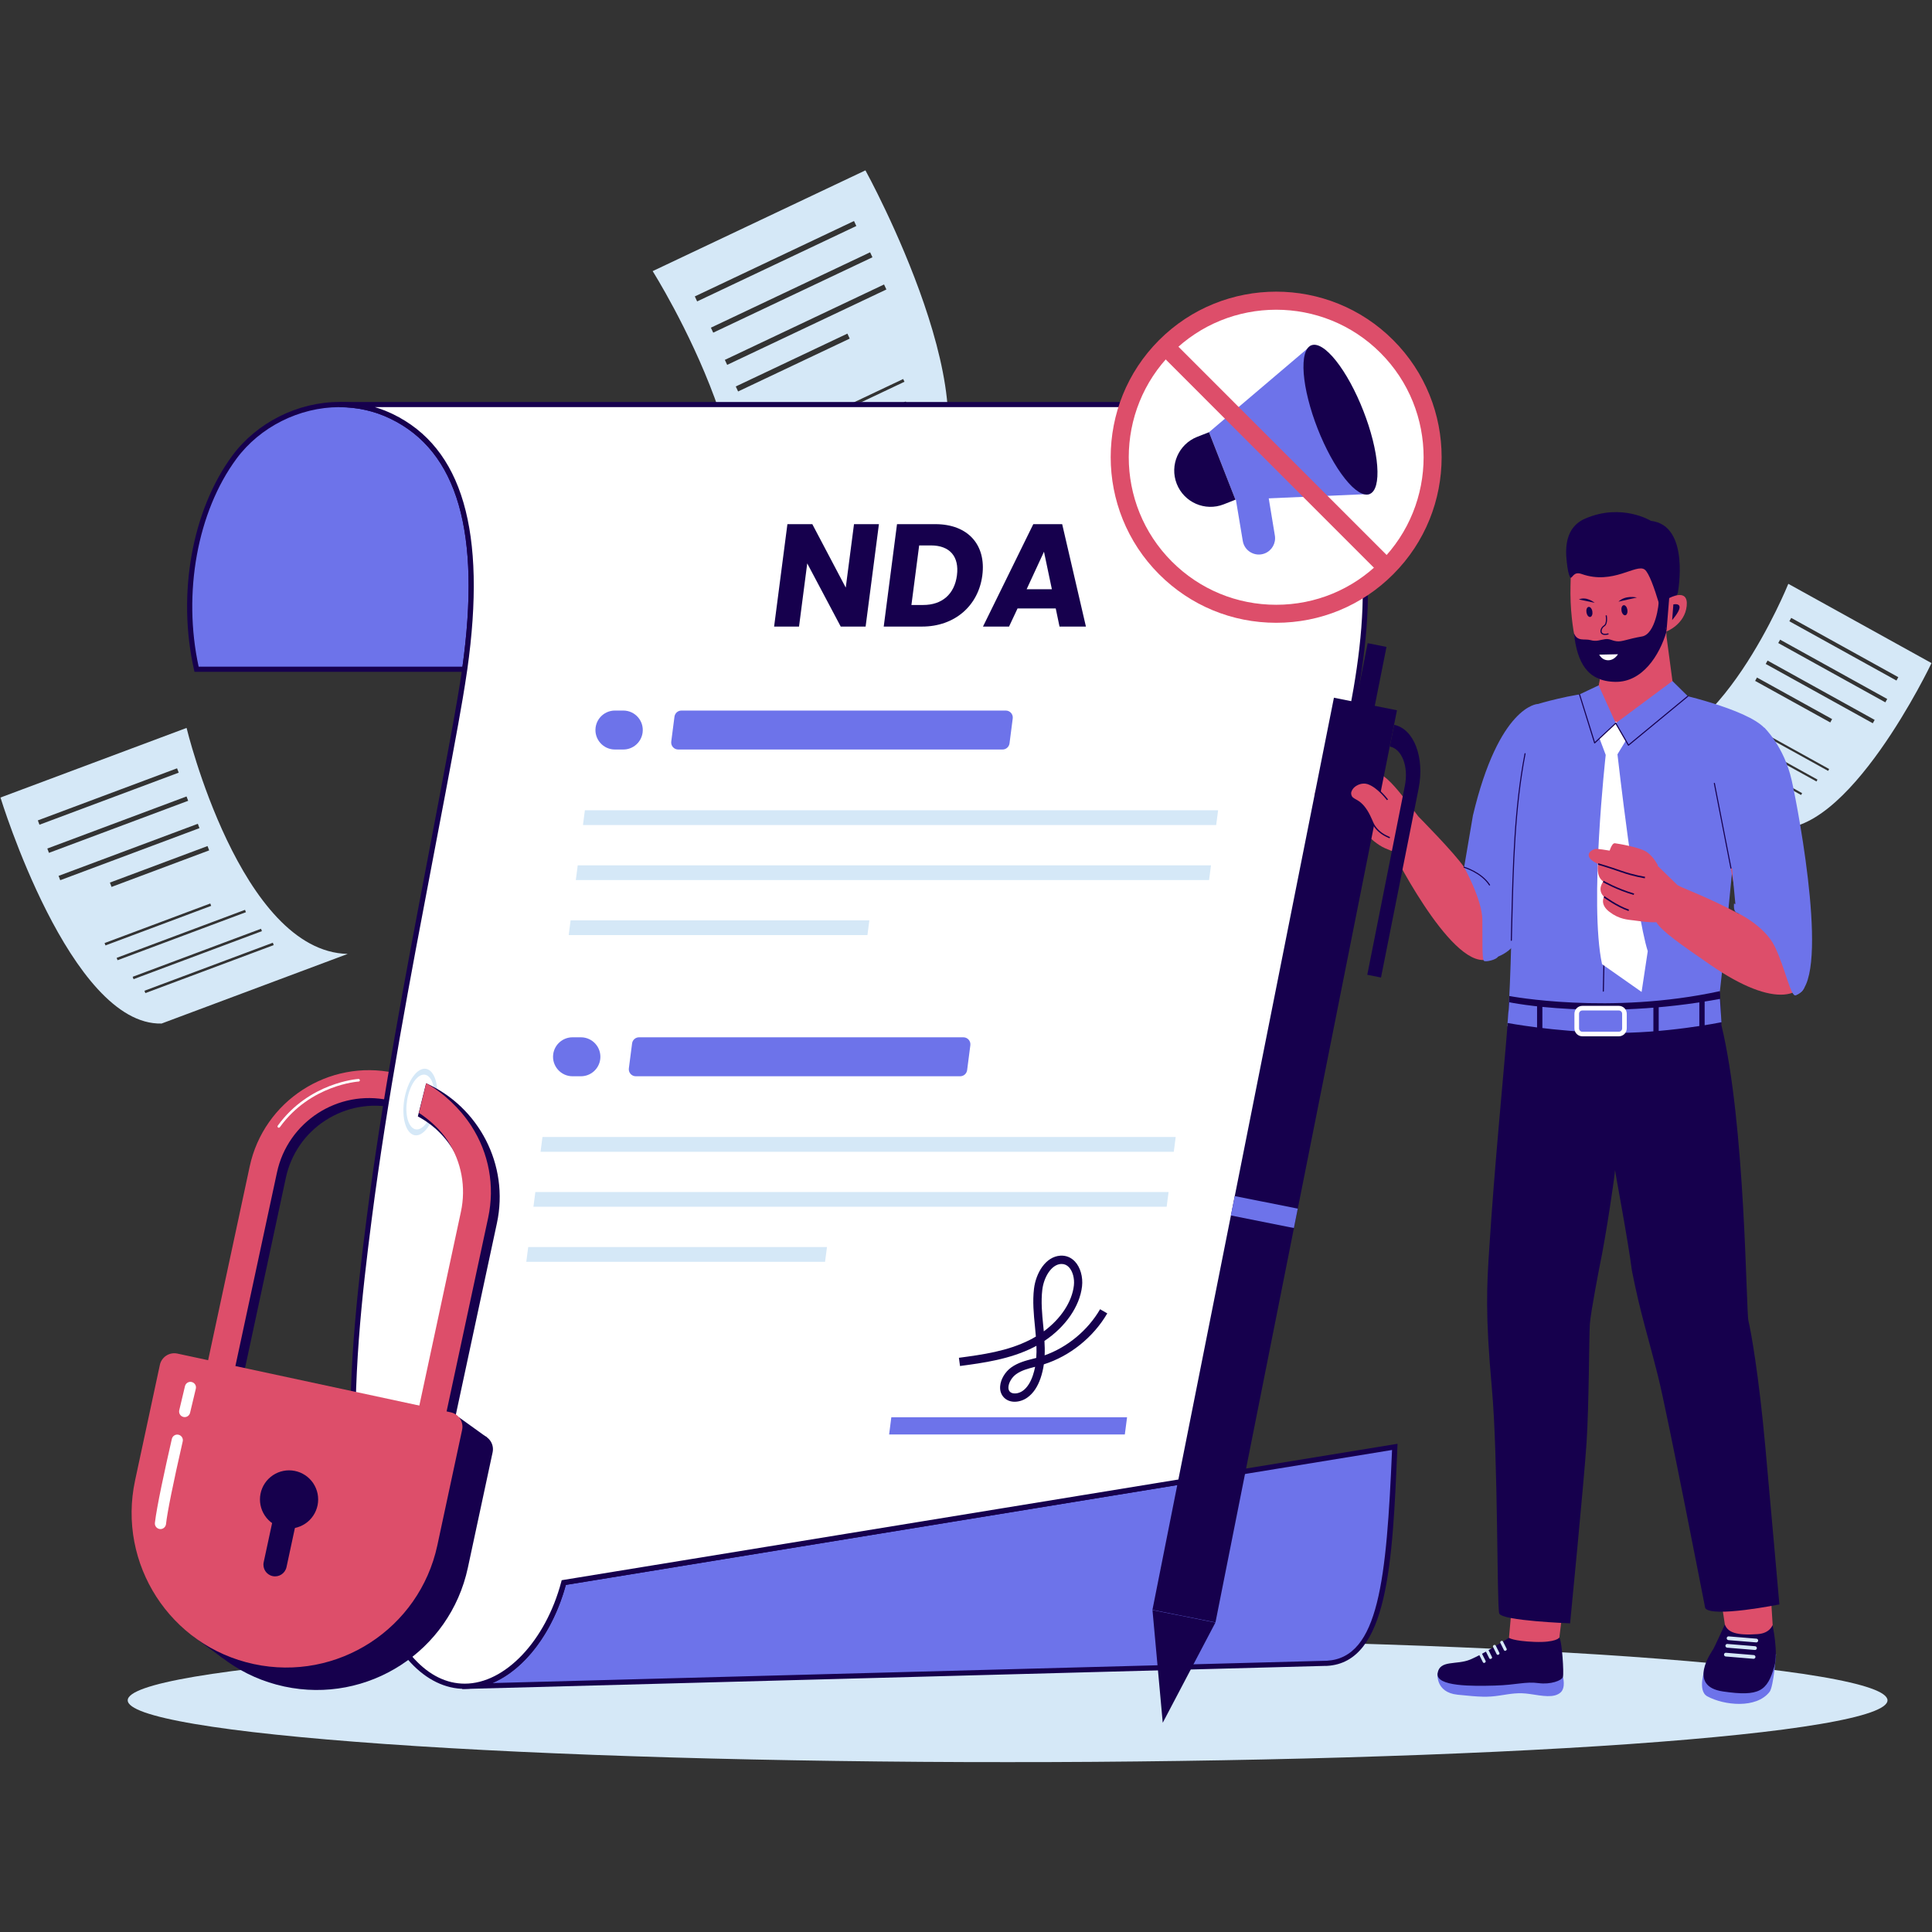 <svg version="1.0" preserveAspectRatio="xMidYMid meet" height="500" viewBox="0 0 375 375" zoomAndPan="magnify" width="500" xmlns:xlink="http://www.w3.org/1999/xlink" xmlns="http://www.w3.org/2000/svg"><rect x="0" y="0" width="375" height="375" fill="#333333" stroke="none"/><defs><clipPath id="86de2a6a1d"><path clip-rule="nonzero" d="M 126 33.047 L 185 33.047 L 185 116 L 126 116 Z M 126 33.047"></path></clipPath><clipPath id="9633f89510"><path clip-rule="nonzero" d="M 24 318 L 367 318 L 367 342.047 L 24 342.047 Z M 24 318"></path></clipPath></defs><g clip-path="url(#86de2a6a1d)"><path fill-rule="nonzero" fill-opacity="1" d="M 167.98 33.066 L 126.68 52.625 C 126.68 52.625 154.934 97.336 138.148 115.422 L 179.453 95.859 C 194.473 81.152 167.98 33.066 167.98 33.066 Z M 175.559 74.098 L 152.102 85.211 L 151.848 84.676 L 175.305 73.566 Z M 134.863 57.535 L 165.762 42.898 L 166.215 43.867 L 135.316 58.504 Z M 137.984 63.602 L 168.887 48.969 L 169.34 49.938 L 138.438 64.57 Z M 140.691 69.852 L 171.594 55.215 L 172.047 56.188 L 141.145 70.82 Z M 143.266 75.984 L 142.812 75.012 L 164.477 64.754 L 164.93 65.723 Z M 147.32 91.422 L 175.805 77.93 L 176.055 78.465 L 147.574 91.957 Z M 147.883 97.102 L 176.363 83.609 L 176.617 84.141 L 148.137 97.637 Z M 148.543 101.812 L 148.289 101.277 L 176.773 87.781 L 177.023 88.316 Z M 148.543 101.812" fill="#d5e8f7"></path></g><g clip-path="url(#9633f89510)"><path fill-rule="nonzero" fill-opacity="1" d="M 366.363 330.027 C 366.363 330.227 366.293 330.422 366.156 330.617 C 366.02 330.812 365.812 331.012 365.539 331.207 C 365.266 331.402 364.922 331.594 364.512 331.789 C 364.102 331.984 363.625 332.176 363.078 332.371 C 362.535 332.562 361.922 332.754 361.242 332.945 C 360.562 333.137 359.82 333.324 359.008 333.512 C 358.195 333.699 357.32 333.887 356.379 334.07 C 355.438 334.258 354.43 334.441 353.359 334.621 C 352.293 334.801 351.16 334.98 349.965 335.16 C 348.77 335.336 347.512 335.512 346.195 335.688 C 344.879 335.859 343.5 336.031 342.062 336.199 C 340.625 336.367 339.133 336.531 337.578 336.695 C 336.027 336.859 334.418 337.02 332.754 337.176 C 331.086 337.336 329.367 337.488 327.594 337.641 C 325.82 337.793 323.996 337.941 322.121 338.086 C 320.242 338.234 318.316 338.375 316.34 338.516 C 314.363 338.652 312.34 338.789 310.27 338.922 C 308.199 339.051 306.082 339.18 303.922 339.305 C 301.762 339.43 299.559 339.551 297.312 339.668 C 295.066 339.785 292.781 339.898 290.461 340.008 C 288.137 340.117 285.773 340.219 283.379 340.32 C 280.98 340.422 278.547 340.52 276.082 340.613 C 273.617 340.703 271.121 340.793 268.598 340.875 C 266.07 340.961 263.516 341.039 260.934 341.117 C 258.352 341.191 255.742 341.262 253.113 341.328 C 250.48 341.395 247.828 341.453 245.152 341.512 C 242.477 341.57 239.785 341.621 237.074 341.668 C 234.363 341.715 231.637 341.762 228.895 341.797 C 226.152 341.836 223.398 341.871 220.637 341.898 C 217.871 341.926 215.098 341.953 212.316 341.973 C 209.535 341.988 206.746 342.004 203.957 342.016 C 201.164 342.023 198.371 342.027 195.574 342.027 C 192.781 342.027 189.988 342.023 187.195 342.016 C 184.402 342.004 181.617 341.988 178.836 341.973 C 176.055 341.953 173.281 341.926 170.516 341.898 C 167.75 341.871 165 341.836 162.258 341.797 C 159.516 341.762 156.789 341.715 154.078 341.668 C 151.367 341.621 148.676 341.57 146 341.512 C 143.324 341.453 140.672 341.395 138.039 341.328 C 135.406 341.262 132.801 341.191 130.219 341.117 C 127.637 341.039 125.082 340.961 122.555 340.875 C 120.027 340.793 117.531 340.703 115.066 340.613 C 112.602 340.52 110.172 340.422 107.773 340.32 C 105.379 340.219 103.016 340.117 100.691 340.008 C 98.367 339.898 96.082 339.785 93.84 339.668 C 91.594 339.551 89.391 339.43 87.23 339.305 C 85.07 339.18 82.953 339.051 80.883 338.922 C 78.812 338.789 76.789 338.652 74.812 338.516 C 72.836 338.375 70.91 338.234 69.031 338.086 C 67.156 337.941 65.328 337.793 63.555 337.641 C 61.785 337.488 60.062 337.336 58.398 337.176 C 56.734 337.02 55.125 336.859 53.574 336.695 C 52.02 336.531 50.523 336.367 49.09 336.199 C 47.652 336.031 46.273 335.859 44.957 335.688 C 43.637 335.512 42.383 335.336 41.188 335.16 C 39.992 334.98 38.859 334.801 37.789 334.621 C 36.723 334.441 35.715 334.258 34.773 334.07 C 33.832 333.887 32.957 333.699 32.145 333.512 C 31.332 333.324 30.586 333.137 29.91 332.945 C 29.23 332.754 28.617 332.562 28.07 332.371 C 27.527 332.176 27.047 331.984 26.637 331.789 C 26.227 331.594 25.887 331.402 25.613 331.207 C 25.34 331.012 25.133 330.812 24.996 330.617 C 24.859 330.422 24.789 330.227 24.789 330.027 C 24.789 329.832 24.859 329.637 24.996 329.441 C 25.133 329.246 25.34 329.047 25.613 328.852 C 25.887 328.656 26.227 328.461 26.637 328.27 C 27.047 328.074 27.527 327.879 28.07 327.688 C 28.617 327.496 29.23 327.305 29.91 327.113 C 30.586 326.922 31.332 326.734 32.145 326.547 C 32.957 326.359 33.832 326.172 34.773 325.988 C 35.715 325.801 36.723 325.617 37.789 325.438 C 38.859 325.254 39.992 325.078 41.188 324.898 C 42.383 324.723 43.637 324.547 44.957 324.371 C 46.273 324.199 47.652 324.027 49.09 323.859 C 50.523 323.691 52.02 323.527 53.574 323.363 C 55.125 323.199 56.734 323.039 58.398 322.883 C 60.062 322.723 61.785 322.57 63.555 322.418 C 65.328 322.266 67.156 322.117 69.031 321.973 C 70.91 321.824 72.836 321.684 74.812 321.543 C 76.789 321.406 78.812 321.27 80.883 321.137 C 82.953 321.008 85.07 320.879 87.23 320.754 C 89.391 320.629 91.594 320.508 93.84 320.391 C 96.082 320.273 98.367 320.16 100.691 320.051 C 103.016 319.941 105.379 319.836 107.773 319.738 C 110.172 319.637 112.602 319.539 115.066 319.445 C 117.531 319.355 120.027 319.266 122.555 319.184 C 125.082 319.098 127.637 319.02 130.219 318.941 C 132.801 318.867 135.406 318.797 138.039 318.73 C 140.672 318.664 143.324 318.602 146 318.547 C 148.676 318.488 151.367 318.438 154.078 318.391 C 156.789 318.34 159.516 318.297 162.258 318.262 C 165 318.223 167.75 318.188 170.516 318.16 C 173.281 318.129 176.055 318.105 178.836 318.086 C 181.617 318.066 184.402 318.055 187.195 318.043 C 189.988 318.035 192.781 318.031 195.574 318.031 C 198.371 318.031 201.164 318.035 203.957 318.043 C 206.746 318.055 209.535 318.066 212.316 318.086 C 215.098 318.105 217.871 318.129 220.637 318.16 C 223.398 318.188 226.152 318.223 228.895 318.262 C 231.637 318.297 234.363 318.34 237.074 318.391 C 239.785 318.438 242.477 318.488 245.152 318.547 C 247.828 318.602 250.48 318.664 253.113 318.73 C 255.742 318.797 258.352 318.867 260.934 318.941 C 263.516 319.02 266.07 319.098 268.598 319.184 C 271.121 319.266 273.617 319.355 276.082 319.445 C 278.547 319.539 280.98 319.637 283.379 319.738 C 285.773 319.836 288.137 319.941 290.461 320.051 C 292.781 320.16 295.066 320.273 297.312 320.391 C 299.559 320.508 301.762 320.629 303.922 320.754 C 306.082 320.879 308.199 321.008 310.27 321.137 C 312.34 321.27 314.363 321.406 316.34 321.543 C 318.316 321.684 320.242 321.824 322.121 321.973 C 323.996 322.117 325.82 322.266 327.594 322.418 C 329.367 322.57 331.086 322.723 332.754 322.883 C 334.418 323.039 336.027 323.199 337.578 323.363 C 339.133 323.527 340.625 323.691 342.062 323.859 C 343.5 324.027 344.879 324.199 346.195 324.371 C 347.512 324.547 348.77 324.723 349.965 324.898 C 351.16 325.078 352.293 325.254 353.359 325.438 C 354.43 325.617 355.438 325.801 356.379 325.988 C 357.32 326.172 358.195 326.359 359.008 326.547 C 359.82 326.734 360.562 326.922 361.242 327.113 C 361.922 327.305 362.535 327.496 363.078 327.688 C 363.625 327.879 364.102 328.074 364.512 328.27 C 364.922 328.461 365.266 328.656 365.539 328.852 C 365.812 329.047 366.02 329.246 366.156 329.441 C 366.293 329.637 366.363 329.832 366.363 330.027 Z M 366.363 330.027" fill="#d5e8f7"></path></g><path fill-rule="nonzero" fill-opacity="1" d="M 374.906 128.707 L 347.113 113.32 C 347.113 113.32 333.344 147.41 316.332 145.273 L 344.125 160.66 C 358.52 163.168 374.906 128.707 374.906 128.707 Z M 354.836 149.629 L 339.055 140.891 L 339.254 140.527 L 355.035 149.266 Z M 347.676 119.934 L 368.461 131.441 L 368.102 132.094 L 347.312 120.586 Z M 345.52 124.16 L 366.309 135.672 L 365.945 136.324 L 345.156 124.812 Z M 343.086 128.219 L 363.871 139.73 L 363.508 140.383 L 342.723 128.871 Z M 340.668 132.16 L 341.031 131.508 L 355.613 139.574 L 355.254 140.227 Z M 333.605 140.707 L 352.773 151.32 L 352.574 151.684 L 333.406 141.07 Z M 330.629 143.336 L 349.793 153.949 L 349.594 154.309 L 330.43 143.695 Z M 328.238 145.617 L 328.438 145.254 L 347.602 155.867 L 347.402 156.23 Z M 328.238 145.617" fill="#d5e8f7"></path><path fill-rule="nonzero" fill-opacity="1" d="M 31.363 198.668 L 67.488 185.156 C 46.664 184.695 36.215 141.289 36.215 141.289 L 0.094 154.801 C 0.094 154.801 13.617 199.113 31.363 198.668 Z M 20.301 183.047 L 40.816 175.367 L 40.988 175.828 L 20.473 183.508 Z M 34.688 149.973 L 7.66 160.078 L 7.344 159.238 L 34.367 149.129 Z M 36.523 155.434 L 9.5 165.539 L 9.184 164.699 L 36.207 154.59 Z M 38.715 160.742 L 11.691 170.848 L 11.371 170.004 L 38.398 159.898 Z M 21.648 172.152 L 21.332 171.309 L 40.281 164.219 L 40.598 165.059 Z M 47.73 177.059 L 22.816 186.379 L 22.645 185.918 L 47.559 176.598 Z M 50.836 180.738 L 25.922 190.055 L 25.75 189.594 L 50.664 180.273 Z M 28.211 192.762 L 28.039 192.301 L 52.957 182.984 L 53.129 183.445 Z M 28.211 192.762" fill="#d5e8f7"></path><path fill-rule="nonzero" fill-opacity="1" d="M 82.707 210.262 L 81.102 216.699 C 79.691 215.938 78.152 215.367 76.512 215.016 C 71.895 214.02 67.152 214.898 63.176 217.461 C 59.211 220.023 56.477 223.988 55.48 228.617 L 46.293 271.445 L 66.383 275.766 L 64.805 282.059 L 38.57 276.426 L 49.125 227.25 C 51.934 214.207 64.809 205.867 77.863 208.668 C 79.574 209.039 81.184 209.57 82.707 210.262 Z M 82.707 210.262" fill="#16004d"></path><path fill-rule="nonzero" fill-opacity="1" d="M 83.086 210.676 L 81.691 216.164 C 79.828 214.926 77.719 214.027 75.445 213.539 C 65.602 211.43 55.879 217.723 53.762 227.559 L 44.453 270.91 L 66.57 275.664 L 65.242 280.918 L 38.027 275.066 L 48.465 226.418 C 51.199 213.664 63.812 205.504 76.566 208.25 C 78.887 208.746 81.066 209.57 83.086 210.676 Z M 83.086 210.676" fill="#dd4e6a"></path><path fill-rule="nonzero" fill-opacity="1" d="M 54.113 218.891 C 54.059 218.891 54.016 218.871 53.969 218.844 C 53.859 218.766 53.832 218.609 53.914 218.492 C 60.027 210.043 69.488 209.426 69.586 209.426 C 69.723 209.41 69.84 209.527 69.848 209.664 C 69.859 209.797 69.75 209.926 69.613 209.926 C 69.523 209.934 60.289 210.531 54.324 218.781 C 54.27 218.855 54.188 218.891 54.113 218.891 Z M 54.113 218.891" fill="#ffffff"></path><path fill-rule="nonzero" fill-opacity="1" d="M 236.961 286.352 L 270.719 280.836 C 269.715 304.445 268.699 322.195 257.566 322.848 L 256.941 322.855 L 90.211 327.312 L 90.211 327.305 C 98.359 327.305 106.316 318.898 109.43 307.172 Z M 236.961 286.352" fill="#6d73ea"></path><path fill-rule="nonzero" fill-opacity="1" d="M 89.711 327.836 L 89.711 326.812 L 90.219 326.805 C 98.043 326.805 105.918 318.492 108.953 307.043 L 109.031 306.727 L 109.359 306.672 L 271.262 280.238 L 271.234 280.855 C 270.285 303.285 269.461 322.656 257.602 323.344 L 256.957 323.355 Z M 109.828 307.625 C 107.285 316.926 101.828 324.016 95.59 326.68 L 257.555 322.348 C 267.66 321.762 269.117 306.52 270.195 281.441 Z M 109.828 307.625" fill="#16004d"></path><path fill-rule="nonzero" fill-opacity="1" d="M 75.988 80.82 C 93.188 89.125 92.727 111.965 90.203 129.902 L 38.152 129.902 C 35.137 116.574 37.23 99.945 45.477 88.77 C 50.25 82.312 58.027 78.535 65.867 78.535 C 69.305 78.527 72.773 79.262 75.988 80.82 Z M 75.988 80.82" fill="#6d73ea"></path><path fill-rule="nonzero" fill-opacity="1" d="M 90.637 130.402 L 37.754 130.402 L 37.664 130.012 C 34.352 115.359 37.266 99.059 45.078 88.461 C 49.832 82.023 57.801 78.02 65.875 78.02 C 69.531 78.02 73.008 78.809 76.215 80.355 C 89.758 86.895 94.492 103.125 90.699 129.969 Z M 38.559 129.398 L 89.766 129.398 C 93.379 103.305 88.797 87.555 75.781 81.262 C 72.711 79.777 69.379 79.027 65.875 79.027 C 58.117 79.027 50.457 82.867 45.895 89.051 C 38.309 99.328 35.445 115.125 38.559 129.398 Z M 38.559 129.398" fill="#16004d"></path><path fill-rule="nonzero" fill-opacity="1" d="M 260.48 92.418 C 269.633 111.395 262.77 136.949 258.418 156.367 C 250.723 190.699 244.113 225.855 239.531 260.766 C 238.715 266.934 237.238 276.523 236.961 286.352 L 109.43 307.18 C 106.324 318.906 98.367 327.312 90.211 327.312 C 86.742 327.312 83.238 325.789 80.062 322.367 C 71.137 312.805 69.379 297.836 68.719 285.363 C 67.867 269.043 69.57 252.762 71.641 236.605 C 75.797 204.246 82.613 172.539 88.438 140.492 C 89.008 137.312 89.641 133.727 90.191 129.914 C 92.727 111.973 93.18 89.133 75.98 80.828 C 72.766 79.27 69.297 78.547 65.855 78.547 L 238.926 78.547 C 242.426 78.52 245.949 79.254 249.219 80.828 C 254.27 83.254 258.055 87.402 260.48 92.418 Z M 260.48 92.418" fill="#ffffff"></path><path fill-rule="nonzero" fill-opacity="1" d="M 90.211 327.809 C 86.426 327.809 82.797 326.043 79.691 322.703 C 70.809 313.195 68.906 298.504 68.219 285.391 C 67.332 268.258 69.27 251.184 71.152 236.531 C 74.168 213.086 78.648 189.574 82.984 166.844 C 84.633 158.188 86.344 149.23 87.949 140.391 C 88.5 137.312 89.141 133.699 89.703 129.832 C 93.426 103.477 88.871 87.594 75.77 81.273 C 72.703 79.785 69.371 79.035 65.867 79.035 L 65.867 78.031 L 238.926 78.031 C 242.68 78.012 246.176 78.789 249.434 80.367 C 254.371 82.746 258.344 86.84 260.941 92.211 C 269.535 110.016 264.164 133.473 259.855 152.328 C 259.531 153.738 259.215 155.133 258.914 156.492 C 250.613 193.516 244.266 228.625 240.039 260.848 C 239.918 261.719 239.793 262.652 239.656 263.648 C 238.832 269.688 237.703 277.965 237.465 286.379 L 237.457 286.793 L 237.051 286.859 L 109.84 307.633 C 106.578 319.523 98.539 327.809 90.211 327.809 Z M 72.809 79.035 C 73.977 79.387 75.109 79.832 76.215 80.355 C 89.758 86.895 94.492 103.125 90.699 129.969 C 90.137 133.852 89.496 137.477 88.941 140.562 C 87.34 149.402 85.629 158.367 83.973 167.023 C 79.645 189.738 75.164 213.23 72.148 236.648 C 70.266 251.258 68.336 268.273 69.227 285.328 C 69.902 298.262 71.77 312.73 80.434 322.004 C 83.375 325.184 86.672 326.797 90.211 326.797 C 98.031 326.797 105.91 318.484 108.941 307.035 L 109.023 306.719 L 109.352 306.664 L 236.469 285.906 C 236.734 277.574 237.836 269.453 238.652 263.484 C 238.789 262.488 238.914 261.555 239.031 260.684 C 243.262 228.426 249.617 193.289 257.926 156.238 C 258.234 154.883 258.551 153.484 258.879 152.074 C 263.152 133.383 268.477 110.105 260.035 92.629 C 257.547 87.465 253.727 83.535 249 81.254 C 245.887 79.75 242.453 79.008 238.934 79.016 L 72.809 79.016 Z M 72.809 79.035" fill="#16004d"></path><path fill-rule="nonzero" fill-opacity="1" d="M 82.691 207.457 C 82.895 207.492 83.09 207.566 83.277 207.684 C 83.465 207.801 83.637 207.957 83.801 208.148 C 83.961 208.344 84.105 208.574 84.238 208.836 C 84.367 209.102 84.477 209.395 84.574 209.719 C 84.668 210.043 84.738 210.391 84.793 210.762 C 84.848 211.133 84.879 211.52 84.891 211.926 C 84.906 212.328 84.895 212.742 84.863 213.164 C 84.836 213.586 84.781 214.008 84.711 214.434 C 84.641 214.855 84.547 215.273 84.438 215.68 C 84.328 216.09 84.199 216.48 84.055 216.859 C 83.91 217.238 83.75 217.594 83.578 217.926 C 83.406 218.258 83.219 218.562 83.023 218.836 C 82.828 219.109 82.625 219.352 82.418 219.559 C 82.207 219.766 81.992 219.934 81.777 220.062 C 81.559 220.191 81.344 220.281 81.129 220.328 C 80.914 220.379 80.707 220.383 80.5 220.352 C 80.297 220.316 80.102 220.238 79.914 220.121 C 79.727 220.008 79.555 219.852 79.395 219.656 C 79.23 219.461 79.086 219.234 78.957 218.969 C 78.824 218.707 78.715 218.41 78.621 218.086 C 78.527 217.766 78.453 217.418 78.398 217.047 C 78.344 216.672 78.312 216.285 78.301 215.883 C 78.289 215.477 78.297 215.062 78.328 214.641 C 78.359 214.219 78.41 213.797 78.48 213.375 C 78.551 212.949 78.645 212.535 78.754 212.125 C 78.863 211.719 78.992 211.324 79.137 210.949 C 79.281 210.57 79.441 210.215 79.613 209.883 C 79.785 209.551 79.973 209.246 80.168 208.973 C 80.363 208.695 80.566 208.457 80.773 208.25 C 80.984 208.043 81.199 207.875 81.414 207.746 C 81.633 207.617 81.848 207.527 82.062 207.477 C 82.277 207.43 82.484 207.422 82.691 207.457 Z M 82.691 207.457" fill="#d5e8f7"></path><path fill-rule="nonzero" fill-opacity="1" d="M 82.496 208.602 C 82.664 208.629 82.824 208.691 82.98 208.785 C 83.133 208.883 83.273 209.012 83.406 209.172 C 83.539 209.328 83.66 209.52 83.766 209.734 C 83.875 209.953 83.965 210.195 84.043 210.461 C 84.121 210.727 84.184 211.012 84.227 211.32 C 84.27 211.625 84.297 211.941 84.309 212.277 C 84.316 212.609 84.309 212.949 84.285 213.297 C 84.258 213.645 84.215 213.992 84.156 214.34 C 84.098 214.688 84.023 215.027 83.934 215.363 C 83.844 215.699 83.738 216.023 83.617 216.336 C 83.5 216.645 83.367 216.938 83.227 217.211 C 83.082 217.484 82.93 217.734 82.77 217.961 C 82.609 218.188 82.441 218.387 82.27 218.555 C 82.098 218.727 81.922 218.863 81.746 218.969 C 81.566 219.078 81.391 219.148 81.211 219.191 C 81.035 219.23 80.863 219.234 80.695 219.207 C 80.527 219.18 80.367 219.117 80.215 219.02 C 80.059 218.926 79.918 218.797 79.785 218.637 C 79.652 218.477 79.531 218.289 79.426 218.07 C 79.316 217.855 79.227 217.613 79.148 217.348 C 79.07 217.078 79.012 216.793 78.965 216.488 C 78.922 216.184 78.895 215.863 78.883 215.531 C 78.875 215.199 78.883 214.859 78.906 214.512 C 78.934 214.164 78.977 213.816 79.035 213.469 C 79.094 213.121 79.168 212.777 79.258 212.441 C 79.352 212.105 79.453 211.781 79.574 211.473 C 79.691 211.16 79.824 210.867 79.965 210.594 C 80.109 210.32 80.262 210.07 80.422 209.844 C 80.582 209.621 80.75 209.422 80.922 209.254 C 81.094 209.082 81.27 208.945 81.445 208.836 C 81.625 208.73 81.801 208.656 81.98 208.617 C 82.156 208.578 82.328 208.57 82.496 208.602 Z M 82.496 208.602" fill="#ffffff"></path><path fill-rule="nonzero" fill-opacity="1" d="M 194.598 145.48 L 131.641 145.48 C 130.816 145.48 130.184 144.758 130.289 143.941 L 130.914 139.105 C 131.008 138.426 131.578 137.918 132.266 137.918 L 195.223 137.918 C 196.047 137.918 196.68 138.645 196.57 139.457 L 195.945 144.293 C 195.855 144.973 195.277 145.48 194.598 145.48 Z M 194.598 145.48" fill="#6d73ea"></path><path fill-rule="nonzero" fill-opacity="1" d="M 236.062 160.145 L 113.152 160.145 L 113.523 157.273 L 236.434 157.273 Z M 236.062 160.145" fill="#d5e8f7"></path><path fill-rule="nonzero" fill-opacity="1" d="M 234.68 170.82 L 111.766 170.82 L 112.137 167.957 L 235.051 167.957 Z M 234.68 170.82" fill="#d5e8f7"></path><path fill-rule="nonzero" fill-opacity="1" d="M 168.371 181.496 L 110.383 181.496 L 110.754 178.637 L 168.742 178.637 Z M 168.371 181.496" fill="#d5e8f7"></path><path fill-rule="nonzero" fill-opacity="1" d="M 119.355 145.48 L 120.984 145.48 C 122.887 145.48 124.488 144.066 124.73 142.184 C 125.023 139.922 123.266 137.918 120.984 137.918 L 119.355 137.918 C 117.453 137.918 115.852 139.332 115.605 141.215 C 115.316 143.48 117.074 145.48 119.355 145.48 Z M 119.355 145.48" fill="#6d73ea"></path><path fill-rule="nonzero" fill-opacity="1" d="M 186.367 208.902 L 123.41 208.902 C 122.586 208.902 121.953 208.176 122.062 207.363 L 122.688 202.527 C 122.777 201.848 123.348 201.34 124.035 201.34 L 186.992 201.34 C 187.816 201.34 188.449 202.062 188.344 202.879 L 187.719 207.715 C 187.625 208.395 187.055 208.902 186.367 208.902 Z M 186.367 208.902" fill="#6d73ea"></path><path fill-rule="nonzero" fill-opacity="1" d="M 227.832 223.555 L 104.922 223.555 L 105.293 220.691 L 228.203 220.691 Z M 227.832 223.555" fill="#d5e8f7"></path><path fill-rule="nonzero" fill-opacity="1" d="M 226.449 234.23 L 103.539 234.23 L 103.91 231.371 L 226.82 231.371 Z M 226.449 234.23" fill="#d5e8f7"></path><path fill-rule="nonzero" fill-opacity="1" d="M 160.141 244.918 L 102.152 244.918 L 102.523 242.047 L 160.52 242.047 Z M 160.141 244.918" fill="#d5e8f7"></path><path fill-rule="nonzero" fill-opacity="1" d="M 111.125 208.902 L 112.754 208.902 C 114.656 208.902 116.258 207.488 116.504 205.605 C 116.793 203.34 115.035 201.34 112.754 201.34 L 111.125 201.34 C 109.223 201.34 107.621 202.754 107.375 204.637 C 107.086 206.891 108.852 208.902 111.125 208.902 Z M 111.125 208.902" fill="#6d73ea"></path><path fill-rule="nonzero" fill-opacity="1" d="M 170.598 101.738 L 168.016 121.617 L 163.184 121.617 L 156.684 109.355 L 155.09 121.617 L 150.254 121.617 L 152.836 101.738 L 157.668 101.738 L 164.16 114.055 L 165.762 101.738 Z M 170.598 101.738" fill="#16004d"></path><path fill-rule="nonzero" fill-opacity="1" d="M 190.668 111.684 C 189.91 117.57 185.309 121.617 178.973 121.617 L 171.531 121.617 L 174.109 101.738 L 181.551 101.738 C 187.891 101.738 191.438 105.758 190.668 111.684 Z M 179.199 117.426 C 182.848 117.426 185.273 115.332 185.742 111.672 C 186.215 108.023 184.348 105.867 180.699 105.867 L 178.41 105.867 L 176.906 117.426 Z M 179.199 117.426" fill="#16004d"></path><path fill-rule="nonzero" fill-opacity="1" d="M 204.918 118.102 L 197.504 118.102 L 195.855 121.617 L 190.797 121.617 L 200.562 101.738 L 206.168 101.738 L 210.777 121.617 L 205.652 121.617 Z M 202.637 107.09 L 199.27 114.371 L 204.168 114.371 Z M 202.637 107.09" fill="#16004d"></path><path fill-rule="nonzero" fill-opacity="1" d="M 218.328 278.426 L 172.578 278.426 L 173.004 275.094 L 218.762 275.094 Z M 218.328 278.426" fill="#6d73ea"></path><path fill-rule="nonzero" fill-opacity="1" d="M 196.941 272.078 C 196.191 272.078 195.457 271.844 194.898 271.289 C 194.328 270.719 194.055 269.949 194.129 269.055 C 194.227 267.73 195.086 266.281 196.266 265.43 C 197.586 264.48 199.098 264.09 200.562 263.719 C 200.754 263.676 200.945 263.621 201.133 263.574 C 201.199 262.797 201.199 262.016 201.172 261.219 C 201 261.309 200.828 261.402 200.656 261.492 C 196.047 263.836 190.887 264.535 186.34 265.141 L 186.125 263.547 C 190.758 262.922 195.559 262.277 199.93 260.051 C 200.32 259.852 200.699 259.645 201.062 259.426 C 201.008 258.785 200.945 258.121 200.883 257.461 C 200.645 255.078 200.402 252.617 200.699 250.133 C 201.07 247.082 202.953 243.902 205.824 243.723 C 206.918 243.66 207.871 244.051 208.633 244.848 C 209.691 245.961 210.234 247.863 210.023 249.684 C 209.574 253.586 206.793 257.562 202.727 260.27 C 202.781 261.191 202.809 262.133 202.766 263.066 C 207.172 261.508 211.148 258.223 213.527 254.121 L 214.922 254.926 C 212.227 259.562 207.652 263.23 202.609 264.816 C 202.484 265.711 202.273 266.617 201.969 267.516 C 201.398 269.18 200.555 270.43 199.469 271.219 C 198.781 271.742 197.848 272.078 196.941 272.078 Z M 200.918 265.297 C 199.559 265.641 198.281 265.973 197.215 266.742 C 196.418 267.324 195.812 268.32 195.738 269.18 C 195.703 269.598 195.801 269.922 196.039 270.148 C 196.543 270.648 197.695 270.559 198.547 269.934 C 199.359 269.344 200.004 268.355 200.465 267.008 C 200.656 266.438 200.809 265.867 200.918 265.297 Z M 206.059 245.336 C 206.016 245.336 205.977 245.336 205.934 245.336 C 204.031 245.453 202.594 247.961 202.312 250.336 C 202.031 252.645 202.266 255.016 202.492 257.309 C 202.527 257.68 202.566 258.039 202.602 258.414 C 205.871 256.004 208.078 252.715 208.441 249.5 C 208.594 248.152 208.207 246.73 207.473 245.961 C 207.074 245.543 206.602 245.336 206.059 245.336 Z M 206.059 245.336" fill="#16004d"></path><path fill-rule="nonzero" fill-opacity="1" d="M 55.172 327.348 C 38.977 323.871 28.664 307.914 32.141 291.703 L 36.949 269.289 C 37.285 267.738 38.805 266.754 40.352 267.09 L 93.414 278.488 C 94.965 278.824 95.949 280.348 95.617 281.895 L 90.809 304.309 C 87.332 320.52 71.379 330.836 55.172 327.348 Z M 55.172 327.348" fill="#16004d"></path><path fill-rule="nonzero" fill-opacity="1" d="M 37.555 317.668 L 43.352 321.926 L 40.508 316.68 L 37.074 314.172 Z M 37.555 317.668" fill="#16004d"></path><path fill-rule="nonzero" fill-opacity="1" d="M 94.531 279.008 L 89.07 275.086 C 89.07 275.086 86.082 278.227 86.309 278.59 C 86.543 278.953 91.66 283.137 91.66 283.137 Z M 94.531 279.008" fill="#16004d"></path><path fill-rule="nonzero" fill-opacity="1" d="M 82.707 210.262 L 81.102 216.699 C 87.922 220.312 91.805 228.145 90.109 236.062 L 80.922 278.887 L 66.383 275.773 L 64.809 282.066 L 85.902 286.594 L 96.449 237.43 C 98.895 226.082 92.898 214.832 82.707 210.262 Z M 82.707 210.262" fill="#16004d"></path><path fill-rule="nonzero" fill-opacity="1" d="M 91.488 218.547 C 89.34 215.215 86.082 212.125 82.715 210.262 L 81.32 216.012 C 83.395 217.379 85.559 219.336 86.941 221.48 C 89.594 225.566 90.484 230.457 89.461 235.219 L 80.16 278.57 L 66.59 275.656 L 65.258 280.906 L 84.316 284.992 L 94.754 236.352 C 96.07 230.184 94.918 223.863 91.488 218.547 Z M 91.488 218.547" fill="#dd4e6a"></path><path fill-rule="nonzero" fill-opacity="1" d="M 49.254 322.992 C 33.055 319.516 22.742 303.559 26.219 287.348 L 31.027 264.934 C 31.363 263.383 32.883 262.398 34.434 262.73 L 87.496 274.133 C 89.043 274.469 90.031 275.992 89.695 277.539 L 84.887 299.953 C 81.402 316.156 65.449 326.48 49.254 322.992 Z M 49.254 322.992" fill="#dd4e6a"></path><path fill-rule="nonzero" fill-opacity="1" d="M 61.754 291.043 C 61.754 291.414 61.719 291.781 61.648 292.145 C 61.574 292.508 61.469 292.863 61.324 293.203 C 61.184 293.547 61.008 293.871 60.805 294.18 C 60.598 294.488 60.363 294.777 60.102 295.039 C 59.84 295.301 59.555 295.535 59.246 295.742 C 58.938 295.945 58.609 296.121 58.27 296.262 C 57.926 296.406 57.57 296.512 57.207 296.586 C 56.844 296.656 56.477 296.691 56.105 296.691 C 55.734 296.691 55.367 296.656 55.004 296.586 C 54.641 296.512 54.285 296.406 53.945 296.262 C 53.602 296.121 53.277 295.945 52.969 295.742 C 52.66 295.535 52.375 295.301 52.113 295.039 C 51.848 294.777 51.613 294.488 51.41 294.18 C 51.203 293.871 51.027 293.547 50.887 293.203 C 50.746 292.863 50.637 292.508 50.566 292.145 C 50.492 291.781 50.457 291.414 50.457 291.043 C 50.457 290.672 50.492 290.305 50.566 289.938 C 50.637 289.574 50.746 289.223 50.887 288.879 C 51.027 288.535 51.203 288.211 51.41 287.902 C 51.613 287.594 51.848 287.309 52.113 287.047 C 52.375 286.785 52.66 286.551 52.969 286.344 C 53.277 286.137 53.602 285.965 53.945 285.82 C 54.285 285.68 54.641 285.57 55.004 285.5 C 55.367 285.426 55.734 285.391 56.105 285.391 C 56.477 285.391 56.844 285.426 57.207 285.5 C 57.57 285.57 57.926 285.68 58.27 285.82 C 58.609 285.965 58.938 286.137 59.246 286.344 C 59.555 286.551 59.84 286.785 60.102 287.047 C 60.363 287.309 60.598 287.594 60.805 287.902 C 61.008 288.211 61.184 288.535 61.324 288.879 C 61.469 289.223 61.574 289.574 61.648 289.938 C 61.719 290.305 61.754 290.672 61.754 291.043 Z M 61.754 291.043" fill="#16004d"></path><path fill-rule="nonzero" fill-opacity="1" d="M 52.918 305.922 C 51.695 305.66 50.918 304.453 51.18 303.23 L 53.129 294.176 C 53.391 292.953 54.594 292.176 55.816 292.438 C 57.039 292.699 57.816 293.902 57.555 295.125 L 55.609 304.184 C 55.336 305.406 54.141 306.184 52.918 305.922 Z M 52.918 305.922" fill="#16004d"></path><path fill-rule="nonzero" fill-opacity="1" d="M 31.145 296.793 C 31.109 296.793 31.062 296.793 31.027 296.785 C 30.43 296.719 30.004 296.188 30.066 295.59 C 30.414 292.48 32.043 285.012 33.355 279.297 C 33.492 278.715 34.062 278.344 34.648 278.48 C 35.23 278.617 35.602 279.195 35.465 279.777 C 33.609 287.898 32.484 293.449 32.223 295.824 C 32.16 296.375 31.688 296.793 31.145 296.793 Z M 31.145 296.793" fill="#ffffff"></path><path fill-rule="nonzero" fill-opacity="1" d="M 35.844 275.059 C 35.762 275.059 35.68 275.047 35.602 275.031 C 35.02 274.895 34.66 274.316 34.793 273.727 C 35.445 270.945 35.906 269.043 35.906 269.043 C 36.051 268.465 36.641 268.102 37.211 268.246 C 37.789 268.391 38.152 268.973 38.008 269.551 C 38.008 269.551 37.547 271.445 36.895 274.215 C 36.777 274.723 36.332 275.059 35.844 275.059 Z M 35.844 275.059" fill="#ffffff"></path><path fill-rule="nonzero" fill-opacity="1" d="M 328.164 161.988 L 320.25 161.988 C 320.199 161.988 320.152 161.945 320.152 161.891 L 320.152 155.715 C 320.152 155.66 320.199 155.613 320.25 155.613 L 328.164 155.613 C 328.219 155.613 328.266 155.66 328.266 155.715 L 328.266 161.891 C 328.266 161.945 328.219 161.988 328.164 161.988 Z M 320.352 161.781 L 328.066 161.781 L 328.066 155.812 L 320.352 155.812 Z M 320.352 161.781" fill="#16004d"></path><path fill-rule="nonzero" fill-opacity="1" d="M 302.391 143.18 C 302.426 143.09 310.629 151.691 315.941 149.918 C 321.883 147.926 324.977 134.832 324.977 134.832 L 323.477 123.609 L 323.465 123.41 L 323.438 122.688 L 322.262 123.121 L 317.598 124.852 L 315.734 125.547 L 310.953 127.324 C 310.953 127.324 310.883 130.465 310.312 133.027 C 310.246 133.301 310.195 133.555 310.121 133.797 C 309.996 134.215 309.797 134.613 309.57 134.949 L 306.473 135.828 C 305.285 138.363 302.434 143.18 302.391 143.18 Z M 302.391 143.18" fill="#dd4e6a"></path><path fill-rule="nonzero" fill-opacity="1" d="M 324.426 134.586 L 327.621 135.32 L 327.902 144.32 L 319.699 152.047 L 312.898 151.938 L 310.355 144.148 C 310.355 144.148 312.727 140.164 313.406 139.758 C 314.086 139.34 324.426 134.586 324.426 134.586 Z M 324.426 134.586" fill="#dd4e6a"></path><path fill-rule="nonzero" fill-opacity="1" d="M 305.098 120.023 C 305.773 126.227 307.504 132.566 313.473 132.34 C 317.637 132.176 322.234 126.953 323.719 121.852 C 324.48 119.219 325.176 116.918 325.367 115.152 C 325.52 113.758 325.559 112.867 325.559 112.867 L 324.895 109.719 L 324.508 107.871 C 324.508 107.871 323.312 106.648 321.98 105.289 C 320.316 103.578 317.246 105.426 317.211 105.316 C 317.156 105.152 309.062 103.051 306.094 106.051 C 306.082 106.059 306.074 106.059 306.074 106.066 C 305.801 106.34 305.586 106.629 305.441 106.918 C 305.312 107.164 305.242 107.426 305.203 107.688 C 305.152 108.195 305.078 108.957 305.004 109.926 C 304.98 110.332 304.941 110.77 304.926 111.238 C 304.879 112.027 304.844 112.895 304.832 113.812 C 304.797 115.73 304.859 117.887 305.098 120.023 Z M 305.098 120.023" fill="#dd4e6a"></path><path fill-rule="nonzero" fill-opacity="1" d="M 305.496 122.887 C 306.121 128.555 308.074 132.266 313.535 132.348 C 318.758 132.441 322.117 127.23 323.477 122.559 C 323.168 121.383 323.039 118.539 323.039 118.539 C 323.039 118.539 321.953 116.328 321.965 116.402 C 322.035 117.277 321.312 123.094 318.711 123.539 C 315.898 124.016 314.848 124.605 313.797 124.469 C 312.754 124.336 312.492 123.938 311.551 124.062 C 310.609 124.18 309.922 124.586 308.707 124.242 C 307.551 123.926 306.172 124.605 305.496 122.887 Z M 305.496 122.887" fill="#16004d"></path><path fill-rule="nonzero" fill-opacity="1" d="M 325.656 115.113 C 325.656 115.113 328.164 101.992 320.449 101.098 C 320.449 101.098 314.773 97.59 307.684 100.66 C 303.023 102.672 304 108.141 304.227 110.016 C 304.371 111.195 304.727 112.199 304.879 112.152 C 305.324 112.027 305.496 110.887 307.008 111.418 C 313.117 113.586 317.598 109.328 319.238 110.559 C 320.875 111.781 323.477 122.559 323.477 122.559 C 323.477 122.559 324.352 117.715 325.656 115.113 Z M 325.656 115.113" fill="#16004d"></path><path fill-rule="nonzero" fill-opacity="1" d="M 323.992 116.094 C 323.992 116.094 327.758 114 327.387 117.613 C 327.016 121.227 323.465 122.566 323.465 122.566 Z M 323.992 116.094" fill="#dd4e6a"></path><path fill-rule="nonzero" fill-opacity="1" d="M 324.797 117.316 C 324.797 117.316 327.676 116.664 324.562 120.359 Z M 324.797 117.316" fill="#16004d"></path><path fill-rule="nonzero" fill-opacity="1" d="M 309.074 118.68 C 309.117 118.949 309.102 119.188 309.02 119.395 C 308.941 119.605 308.82 119.723 308.664 119.75 C 308.508 119.773 308.355 119.703 308.211 119.531 C 308.07 119.359 307.977 119.137 307.93 118.871 C 307.887 118.602 307.902 118.363 307.984 118.152 C 308.062 117.945 308.184 117.828 308.34 117.801 C 308.5 117.773 308.648 117.848 308.793 118.02 C 308.938 118.191 309.031 118.41 309.074 118.68 Z M 309.074 118.68" fill="#16004d"></path><path fill-rule="nonzero" fill-opacity="1" d="M 315.875 118.352 C 315.918 118.621 315.902 118.859 315.82 119.07 C 315.742 119.277 315.621 119.395 315.465 119.422 C 315.305 119.449 315.156 119.375 315.012 119.203 C 314.867 119.031 314.773 118.812 314.73 118.543 C 314.688 118.273 314.703 118.035 314.785 117.824 C 314.863 117.617 314.984 117.5 315.141 117.473 C 315.297 117.445 315.449 117.52 315.594 117.691 C 315.734 117.863 315.828 118.082 315.875 118.352 Z M 315.875 118.352" fill="#16004d"></path><path fill-rule="nonzero" fill-opacity="1" d="M 309.531 117 C 309.531 117 307.93 115.676 306.465 116.355 Z M 309.531 117" fill="#16004d"></path><path fill-rule="nonzero" fill-opacity="1" d="M 317.727 115.977 C 317.59 115.949 315.48 115.477 314.141 116.781 Z M 317.727 115.977" fill="#16004d"></path><path fill-rule="nonzero" fill-opacity="1" d="M 311.543 123.246 C 310.98 123.246 310.773 122.992 310.699 122.805 C 310.5 122.324 310.855 121.664 311.289 121.398 C 311.941 121.012 311.652 119.48 311.652 119.461 L 311.867 119.418 C 311.879 119.488 312.184 121.117 311.406 121.582 C 311.027 121.809 310.773 122.379 310.91 122.715 C 311.043 123.031 311.496 123.102 312.184 122.93 L 312.238 123.137 C 311.957 123.219 311.734 123.246 311.543 123.246 Z M 311.543 123.246" fill="#16004d"></path><path fill-rule="nonzero" fill-opacity="1" d="M 310.41 127.07 C 310.41 127.07 310.473 127.203 310.609 127.379 C 310.855 127.695 311.344 128.156 312.148 128.156 C 312.945 128.156 313.496 127.676 313.797 127.332 C 313.961 127.133 314.043 126.988 314.043 126.988 Z M 310.41 127.07" fill="#ffffff"></path><path fill-rule="nonzero" fill-opacity="1" d="M 286.41 157.996 C 286.41 157.996 285.812 170.766 284.184 168.328 C 282.336 165.578 275.301 158.477 275.301 158.477 L 269.688 164.047 C 269.688 164.047 281.332 187.746 288.512 186.277 C 295.691 184.812 296.387 174.852 296.387 174.852 L 300.523 156.211 L 291.289 154.039 Z M 286.41 157.996" fill="#dd4e6a"></path><path fill-rule="nonzero" fill-opacity="1" d="M 285.867 158.441 L 284.184 168.328 C 284.184 168.328 289.68 175.066 288.5 186.277 C 288.5 186.277 292.746 185.918 294.586 182.32 C 296.422 178.727 298.859 157.008 298.859 157.008 L 290.555 155.859 Z M 285.867 158.441" fill="#6d73ea"></path><path fill-rule="nonzero" fill-opacity="1" d="M 306.898 140.57 C 306.281 148.66 304.672 158.992 300.48 159.879 C 295.969 160.84 290.863 159.398 287.352 158.695 C 286.816 158.586 286.309 158.496 285.859 158.43 C 290.953 136.867 298.469 136.641 298.469 136.641 Z M 306.898 140.57" fill="#6d73ea"></path><path fill-rule="nonzero" fill-opacity="1" d="M 284.184 168.328 C 284.184 168.328 287.676 174.605 287.723 178.52 C 287.77 182.43 287.621 186.332 288.066 186.531 C 288.512 186.73 290.438 186.289 290.746 185.699 C 291.055 185.109 291.535 180.711 289.977 175.582 C 288.418 170.457 284.184 168.328 284.184 168.328 Z M 284.184 168.328" fill="#6d73ea"></path><path fill-rule="nonzero" fill-opacity="1" d="M 342.551 141.387 C 336.504 152.906 337.137 163.609 333.832 192.383 C 332.898 200.488 303.91 202.316 292.594 199.184 C 294.23 177.73 292.25 155.66 298.477 136.652 C 298.477 136.652 305.23 134.621 309.887 134.434 C 306.293 143.461 321.5 141.18 324.617 134.414 C 324.617 134.414 339.137 137.539 342.551 141.387 Z M 342.551 141.387" fill="#6d73ea"></path><path fill-rule="nonzero" fill-opacity="1" d="M 293.344 182.621 C 293.281 182.621 293.234 182.574 293.246 182.512 C 293.273 181.496 293.301 180.492 293.316 179.477 C 293.605 167.832 293.879 156.828 295.914 146.27 C 295.926 146.215 295.98 146.18 296.035 146.188 C 296.09 146.195 296.125 146.25 296.113 146.305 C 294.078 156.855 293.805 167.84 293.527 179.477 C 293.5 180.484 293.48 181.496 293.453 182.512 C 293.445 182.586 293.398 182.621 293.344 182.621 Z M 293.344 182.621" fill="#16004d"></path><path fill-rule="nonzero" fill-opacity="1" d="M 311.199 192.484 C 311.137 192.484 311.09 192.438 311.098 192.375 C 311.109 192.129 311.641 168.074 311.785 160.078 C 311.934 152.082 313.496 140.473 313.516 140.355 C 313.523 140.301 313.57 140.266 313.633 140.266 C 313.688 140.273 313.734 140.328 313.723 140.383 C 313.707 140.5 312.148 152.09 311.996 160.078 C 311.852 168.074 311.309 192.137 311.309 192.375 C 311.309 192.438 311.262 192.484 311.199 192.484 Z M 311.199 192.484" fill="#16004d"></path><path fill-rule="nonzero" fill-opacity="1" d="M 334.793 315.312 L 333.613 307.496 C 333.613 307.496 337.316 309.969 343.574 307.426 L 344.082 315.547 L 342.715 319.695 L 334.848 318.555 Z M 334.793 315.312" fill="#dd4e6a"></path><path fill-rule="nonzero" fill-opacity="1" d="M 344.734 321.082 C 344.734 321.082 344.254 327.375 343.484 328.371 C 340.895 331.723 334.594 331 331.387 329.258 C 329.359 328.156 330.945 323.852 330.945 323.852 Z M 344.734 321.082" fill="#6d73ea"></path><path fill-rule="nonzero" fill-opacity="1" d="M 334.793 315.312 C 334.793 315.312 332.836 319.605 332.555 320.078 C 332.273 320.547 327.387 327.293 334.449 328.316 C 341.508 329.34 343.031 328.254 344.406 323.438 C 345.203 320.656 344.043 315.422 344.043 315.422 C 344.043 315.422 343.574 317.008 341.176 317.18 C 336.965 317.484 335.344 316.816 334.793 315.312 Z M 334.793 315.312" fill="#16004d"></path><path fill-rule="nonzero" fill-opacity="1" d="M 335.488 318.348 L 340.867 318.789 C 341.066 318.809 341.246 318.656 341.258 318.457 C 341.273 318.258 341.121 318.074 340.922 318.066 L 335.543 317.621 C 335.344 317.605 335.164 317.758 335.152 317.957 C 335.137 318.156 335.289 318.336 335.488 318.348 Z M 335.488 318.348" fill="#d5e8f7"></path><path fill-rule="nonzero" fill-opacity="1" d="M 335.234 319.812 L 340.613 320.258 C 340.812 320.277 340.992 320.121 341.004 319.922 C 341.02 319.723 340.867 319.543 340.668 319.531 L 335.289 319.09 C 335.09 319.07 334.91 319.227 334.902 319.426 C 334.891 319.613 335.035 319.797 335.234 319.812 Z M 335.234 319.812" fill="#d5e8f7"></path><path fill-rule="nonzero" fill-opacity="1" d="M 334.965 321.523 L 340.34 321.969 C 340.539 321.988 340.723 321.832 340.73 321.633 C 340.75 321.434 340.594 321.254 340.395 321.246 L 335.02 320.801 C 334.82 320.781 334.637 320.938 334.629 321.137 C 334.621 321.336 334.766 321.508 334.965 321.523 Z M 334.965 321.523" fill="#d5e8f7"></path><path fill-rule="nonzero" fill-opacity="1" d="M 302.668 317.867 L 303.457 311.41 C 303.457 311.41 295.961 309.77 293.562 310.449 L 292.891 317.902 L 293.66 319.578 L 300.695 320.148 Z M 302.668 317.867" fill="#dd4e6a"></path><path fill-rule="nonzero" fill-opacity="1" d="M 279.031 324.766 C 279.031 324.766 278.531 328.488 282.914 328.941 C 287.277 329.395 288.746 329.457 291.047 329.105 C 293.344 328.762 294.656 328.461 297.02 328.816 C 299.383 329.168 301.629 329.641 302.906 328.508 C 303.957 327.574 303.367 325.473 303.367 325.473 L 291.426 324.777 Z M 279.031 324.766" fill="#6d73ea"></path><path fill-rule="nonzero" fill-opacity="1" d="M 292.891 317.902 C 292.891 317.902 287.992 321.027 285.352 322.125 C 282.707 323.219 279.449 322.133 279.039 324.766 C 278.633 327.402 285.895 327.285 290.141 327.168 C 294.395 327.051 296.051 326.344 298.648 326.695 C 300.941 327.004 303.16 326.207 303.367 325.484 C 303.574 324.758 303.188 318.52 302.668 317.867 C 302.668 317.867 302.035 318.844 297.863 318.691 C 293.688 318.527 292.891 317.902 292.891 317.902 Z M 292.891 317.902" fill="#16004d"></path><path fill-rule="nonzero" fill-opacity="1" d="M 288.238 322.711 L 288.176 322.746 C 288.047 322.812 287.895 322.766 287.832 322.641 L 287.133 321.246 C 287.07 321.117 287.125 320.965 287.242 320.902 L 287.305 320.863 C 287.434 320.801 287.586 320.848 287.648 320.973 L 288.348 322.367 C 288.41 322.484 288.355 322.641 288.238 322.711 Z M 288.238 322.711" fill="#d5e8f7"></path><path fill-rule="nonzero" fill-opacity="1" d="M 289.469 321.941 L 289.406 321.977 C 289.281 322.043 289.125 321.996 289.062 321.871 L 288.367 320.477 C 288.301 320.348 288.355 320.195 288.473 320.129 L 288.539 320.094 C 288.664 320.031 288.816 320.078 288.883 320.203 L 289.578 321.598 C 289.652 321.723 289.598 321.879 289.469 321.941 Z M 289.469 321.941" fill="#d5e8f7"></path><path fill-rule="nonzero" fill-opacity="1" d="M 290.91 321.145 L 290.848 321.18 C 290.719 321.246 290.566 321.199 290.5 321.074 L 289.805 319.68 C 289.742 319.551 289.797 319.398 289.914 319.332 L 289.977 319.297 C 290.105 319.234 290.258 319.281 290.32 319.406 L 291.02 320.801 C 291.082 320.926 291.035 321.082 290.91 321.145 Z M 290.91 321.145" fill="#d5e8f7"></path><path fill-rule="nonzero" fill-opacity="1" d="M 292.32 320.355 L 292.258 320.395 C 292.133 320.457 291.977 320.41 291.914 320.285 L 291.219 318.891 C 291.152 318.762 291.207 318.609 291.324 318.547 L 291.391 318.508 C 291.516 318.445 291.668 318.492 291.734 318.617 L 292.43 320.012 C 292.504 320.129 292.449 320.285 292.32 320.355 Z M 292.32 320.355" fill="#d5e8f7"></path><path fill-rule="nonzero" fill-opacity="1" d="M 342.648 280.836 C 341.375 266.762 339.852 258.359 339.371 256.367 C 338.895 254.363 338.812 218.293 334.121 198.969 C 325.586 199.184 301.484 199.176 292.594 199.168 C 291.969 207.27 290.031 226.832 289.082 242.121 C 288.566 249.582 288.285 255.234 289.559 269.316 C 290.809 283.062 290.52 311.727 291 313.168 C 291.48 314.605 304.754 315.086 304.754 315.086 C 304.754 315.086 307.469 287.391 307.949 280.039 C 308.43 272.684 308.43 259.398 308.59 257.008 C 308.754 254.609 310.512 245.652 310.512 245.652 C 311.68 240.156 313.535 227.641 313.469 227.094 C 313.418 227.086 316.031 240.887 316.75 246.613 C 318.422 255.09 319.828 259.129 321.863 267.289 C 323.621 274.316 330.98 312.133 330.98 312.133 C 332.258 314.055 345.375 311.418 345.375 311.418 C 345.375 311.418 343.754 292.953 342.648 280.836 Z M 342.648 280.836" fill="#16004d"></path><path fill-rule="nonzero" fill-opacity="1" d="M 292.957 193.324 C 292.957 193.324 312.465 197.047 333.84 192.375 L 334.133 198.977 C 334.133 198.977 322.984 202.301 312.223 201.965 C 301.457 201.629 292.613 199.176 292.613 199.176 Z M 292.957 193.324" fill="#16004d"></path><path fill-rule="nonzero" fill-opacity="1" d="M 292.957 194.539 C 292.957 194.539 310.512 198.215 333.84 193.887 L 334.133 198.414 C 334.133 198.414 322.984 200.695 312.223 200.469 C 301.457 200.242 292.613 198.559 292.613 198.559 Z M 292.957 194.539" fill="#6d73ea"></path><path fill-rule="nonzero" fill-opacity="1" d="M 329.84 194.121 L 330.871 194.121 L 330.871 199.684 L 329.84 199.684 Z M 329.84 194.121" fill="#16004d"></path><path fill-rule="nonzero" fill-opacity="1" d="M 320.922 195.262 L 321.953 195.262 L 321.953 200.824 L 320.922 200.824 Z M 320.922 195.262" fill="#16004d"></path><path fill-rule="nonzero" fill-opacity="1" d="M 298.344 195.262 L 299.375 195.262 L 299.375 200.824 L 298.344 200.824 Z M 298.344 195.262" fill="#16004d"></path><path fill-rule="nonzero" fill-opacity="1" d="M 314.215 201.148 L 307.133 201.148 C 306.281 201.148 305.594 200.461 305.594 199.609 L 305.594 196.773 C 305.594 195.926 306.281 195.234 307.133 195.234 L 314.215 195.234 C 315.062 195.234 315.754 195.926 315.754 196.773 L 315.754 199.609 C 315.754 200.461 315.062 201.148 314.215 201.148 Z M 307.133 196.133 C 306.781 196.133 306.492 196.422 306.492 196.773 L 306.492 199.609 C 306.492 199.965 306.781 200.254 307.133 200.254 L 314.215 200.254 C 314.566 200.254 314.855 199.965 314.855 199.609 L 314.855 196.773 C 314.855 196.422 314.566 196.133 314.215 196.133 Z M 307.133 196.133" fill="#ffffff"></path><path fill-rule="nonzero" fill-opacity="1" d="M 310.953 187.141 C 308.438 175.383 311.668 146.531 311.668 146.531 L 310.047 142.211 L 313.723 140.066 L 315.625 143.652 L 313.949 146.414 C 313.949 146.414 317.426 177.07 319.828 184.621 L 318.633 192.535 Z M 310.953 187.141" fill="#ffffff"></path><path fill-rule="nonzero" fill-opacity="1" d="M 324.617 132.188 L 327.613 135.137 L 316.086 144.648 L 313.617 140.371 Z M 324.617 132.188" fill="#6d73ea"></path><path fill-rule="nonzero" fill-opacity="1" d="M 313.617 140.371 L 310.301 133.027 L 306.59 134.785 L 309.523 144.195 Z M 313.617 140.371" fill="#6d73ea"></path><path fill-rule="nonzero" fill-opacity="1" d="M 321.789 167.949 C 321.789 167.949 320.984 166.309 319.652 165.387 C 318.324 164.461 314.203 163.773 313.461 163.676 C 312.719 163.574 312.211 165.922 312.211 165.922 L 320.152 169.789 Z M 321.789 167.949" fill="#dd4e6a"></path><path fill-rule="nonzero" fill-opacity="1" d="M 320.887 167.215 C 319.402 166.961 316.875 166.227 315.699 165.812 C 314.52 165.395 310.766 164.805 309.941 164.762 C 309.117 164.715 306.715 166.066 310.184 167.703 C 310.184 167.703 309.695 170.086 311.199 171.102 C 311.199 171.102 309.895 172.668 311.344 174.07 C 311.344 174.07 310.438 175.512 312.395 176.996 C 314.348 178.48 315.941 178.492 317.238 178.664 C 318.504 178.824 320.105 179.078 321.492 178.996 C 322.559 180.746 326.09 183.219 332.059 187.328 C 344.297 195.762 351.305 194.34 351.305 186.703 C 351.305 180.148 350.961 172.043 348.879 160.859 C 342.723 164.246 336.641 164.156 335.117 163.902 L 337.562 177.387 C 331.441 174.105 326.66 172.434 325.613 171.816 Z M 320.887 167.215" fill="#dd4e6a"></path><path fill-rule="nonzero" fill-opacity="1" d="M 319.266 170.477 C 319.246 170.477 317.121 170.168 314.637 169.289 C 312.176 168.422 310.176 167.848 310.148 167.84 L 310.23 167.559 C 310.246 167.57 312.266 168.141 314.73 169.008 C 317.184 169.867 319.281 170.176 319.301 170.176 Z M 319.266 170.477" fill="#16004d"></path><path fill-rule="nonzero" fill-opacity="1" d="M 317.102 173.707 C 313.816 172.758 311.152 171.238 311.125 171.219 L 311.27 170.965 C 311.297 170.984 313.934 172.484 317.184 173.43 Z M 317.102 173.707" fill="#16004d"></path><path fill-rule="nonzero" fill-opacity="1" d="M 316.098 176.832 C 313.777 176.047 311.289 174.199 311.262 174.18 L 311.434 173.945 C 311.461 173.961 313.922 175.781 316.188 176.551 Z M 316.098 176.832" fill="#16004d"></path><path fill-rule="nonzero" fill-opacity="1" d="M 347.758 151.43 C 346.273 144.848 342.426 141.207 342.426 141.207 L 331.969 151.957 L 335 168.383 C 335 168.383 335.453 168.465 336.188 168.555 L 336.984 177.059 C 346.199 179.215 348.582 193.152 348.582 193.152 C 355.379 191.078 349.242 158.016 347.758 151.43 Z M 347.758 151.43" fill="#6d73ea"></path><path fill-rule="nonzero" fill-opacity="1" d="M 336.984 177.07 C 336.984 177.07 342.469 179.566 344.488 183.727 C 346.508 187.883 347.621 193.742 348.582 193.172 C 349.539 192.602 349.766 192.602 350.172 191.805 C 350.57 191.008 349.367 184.91 346.062 181.035 C 342.75 177.16 336.574 175.395 336.574 175.395 C 336.574 175.395 336.395 176.75 336.984 177.07 Z M 336.984 177.07" fill="#6d73ea"></path><path fill-rule="nonzero" fill-opacity="1" d="M 335.977 168.609 C 335.934 168.609 335.887 168.574 335.879 168.527 L 332.656 152.062 C 332.645 152.012 332.684 151.957 332.738 151.945 C 332.789 151.938 332.844 151.973 332.855 152.027 L 336.078 168.492 C 336.086 168.547 336.051 168.602 335.996 168.609 C 335.988 168.609 335.977 168.609 335.977 168.609 Z M 335.977 168.609" fill="#16004d"></path><path fill-rule="nonzero" fill-opacity="1" d="M 316.086 144.746 C 316.078 144.746 316.078 144.746 316.07 144.746 C 316.043 144.738 316.016 144.719 315.996 144.703 L 313.523 140.426 C 313.496 140.383 313.516 140.32 313.562 140.281 C 313.605 140.254 313.668 140.273 313.707 140.32 L 316.113 144.484 L 327.551 135.047 C 327.594 135.012 327.656 135.02 327.695 135.066 C 327.73 135.109 327.723 135.176 327.676 135.211 L 316.152 144.719 C 316.133 144.738 316.113 144.746 316.086 144.746 Z M 316.086 144.746" fill="#16004d"></path><path fill-rule="nonzero" fill-opacity="1" d="M 309.523 144.305 C 309.516 144.305 309.504 144.305 309.496 144.305 C 309.461 144.293 309.434 144.266 309.422 144.23 L 306.492 134.82 C 306.473 134.766 306.5 134.711 306.555 134.695 C 306.617 134.676 306.664 134.711 306.68 134.758 L 309.57 144.012 L 313.543 140.301 C 313.59 140.266 313.652 140.266 313.688 140.309 C 313.723 140.355 313.723 140.418 313.68 140.453 L 309.586 144.277 C 309.578 144.293 309.551 144.305 309.523 144.305 Z M 309.523 144.305" fill="#16004d"></path><path fill-rule="nonzero" fill-opacity="1" d="M 289.125 171.879 C 289.09 171.879 289.062 171.863 289.035 171.836 C 287.461 169.406 284.184 168.438 284.145 168.43 C 284.094 168.41 284.055 168.355 284.074 168.301 C 284.094 168.246 284.145 168.223 284.199 168.23 C 284.238 168.238 287.586 169.227 289.207 171.715 C 289.234 171.762 289.227 171.824 289.18 171.863 C 289.172 171.871 289.145 171.879 289.125 171.879 Z M 289.125 171.879" fill="#16004d"></path><path fill-rule="nonzero" fill-opacity="1" d="M 275.301 158.477 C 275.301 158.477 273.879 156.566 272.098 154.348 C 270.312 152.129 268.465 150.027 266.168 149.457 C 263.875 148.887 259.504 148.188 257.973 149.457 C 256.441 150.723 255.004 153.703 255.156 154.719 C 255.301 155.723 256.008 155.758 256.008 155.758 C 256.008 155.758 255.086 156.973 255.059 157.871 C 255.031 158.758 255.664 158.957 255.664 158.957 C 255.664 158.957 254.621 160.434 254.922 161.191 C 255.219 161.953 256.344 162.055 257.012 161.164 C 257.684 160.27 260.473 158.422 261.656 158.91 C 262.844 159.398 266.102 163.449 268.82 164.633 C 270.559 165.395 271.363 165.559 271.363 165.559 Z M 275.301 158.477" fill="#dd4e6a"></path><path fill-rule="nonzero" fill-opacity="1" d="M 256.098 155.84 L 255.91 155.68 C 256.008 155.57 258.297 152.926 259.105 152.555 C 259.918 152.191 262.625 152.707 262.742 152.727 L 262.699 152.98 C 261.938 152.836 259.828 152.508 259.215 152.789 C 258.453 153.125 256.125 155.812 256.098 155.84 Z M 256.098 155.84" fill="#16004d"></path><path fill-rule="nonzero" fill-opacity="1" d="M 255.754 159.039 L 255.562 158.867 C 255.664 158.746 258.09 156.051 260.527 156.051 C 260.562 156.051 260.598 156.051 260.633 156.051 L 260.625 156.301 C 260.59 156.301 260.562 156.301 260.527 156.301 C 258.199 156.301 255.773 159.012 255.754 159.039 Z M 255.754 159.039" fill="#16004d"></path><path fill-rule="nonzero" fill-opacity="1" d="M 223.688 312.473 L 258.914 135.426 L 271.148 137.863 L 235.922 314.91 Z M 223.688 312.473" fill="#16004d"></path><path fill-rule="nonzero" fill-opacity="1" d="M 238.91 235.922 L 239.66 232.156 L 251.895 234.594 L 251.145 238.359 Z M 238.91 235.922" fill="#6d73ea"></path><path fill-rule="nonzero" fill-opacity="1" d="M 223.695 312.516 L 225.688 334.387 L 235.91 314.941 Z M 223.695 312.516" fill="#16004d"></path><path fill-rule="nonzero" fill-opacity="1" d="M 265.859 141.934 L 262.211 141.207 L 265.465 124.84 L 269.117 125.566 Z M 265.859 141.934" fill="#16004d"></path><path fill-rule="nonzero" fill-opacity="1" d="M 265.387 189.203 L 268.051 189.738 L 275.355 153.043 C 276.559 146.992 274.422 141.449 270.602 140.691 L 269.762 144.902 C 272.113 145.371 273.426 148.785 272.684 152.508 Z M 265.387 189.203" fill="#16004d"></path><path fill-rule="nonzero" fill-opacity="1" d="M 269.316 155.254 C 269.316 155.254 269.109 154.98 268.719 154.527 C 268.312 154.094 267.742 153.461 266.918 152.863 C 266.512 152.57 266.039 152.273 265.477 152.09 C 264.906 151.91 264.254 151.957 263.648 152.199 C 263.062 152.461 262.438 152.871 262.164 153.676 C 262.02 154.082 262.184 154.637 262.492 154.891 C 262.809 155.172 263.113 155.27 263.367 155.434 C 264.473 156.066 265.242 157.199 265.805 158.34 C 266.102 158.922 266.312 159.48 266.602 160.051 C 266.898 160.605 267.289 161.031 267.668 161.375 C 268.293 161.918 268.91 162.234 269.398 162.453 L 269.406 162.453 L 269.426 162.461 C 269.535 162.516 269.652 162.562 269.75 162.605 Z M 269.316 155.254" fill="#dd4e6a"></path><path fill-rule="nonzero" fill-opacity="1" d="M 269.707 162.715 C 269.605 162.668 269.496 162.625 269.379 162.57 L 269.344 162.551 C 268.875 162.344 268.238 162.027 267.598 161.457 C 267.117 161.031 266.754 160.586 266.5 160.098 C 266.355 159.816 266.238 159.543 266.121 159.273 C 265.992 158.984 265.859 158.684 265.703 158.387 C 265.023 156.992 264.238 156.059 263.312 155.531 C 263.223 155.469 263.125 155.426 263.035 155.371 C 262.844 155.27 262.625 155.16 262.41 154.961 C 262.055 154.672 261.883 154.066 262.047 153.613 C 262.344 152.715 263.078 152.301 263.594 152.062 C 264.246 151.801 264.926 151.766 265.516 151.957 C 266.113 152.145 266.602 152.461 266.988 152.742 C 267.785 153.324 268.348 153.93 268.754 154.375 L 268.809 154.43 C 269.199 154.883 269.406 155.152 269.418 155.16 L 269.219 155.316 C 269.219 155.316 269.008 155.043 268.621 154.602 L 268.566 154.547 C 268.168 154.109 267.613 153.523 266.844 152.953 C 266.465 152.68 266.004 152.383 265.441 152.199 C 264.906 152.027 264.293 152.062 263.703 152.301 C 263.188 152.535 262.562 152.906 262.301 153.703 C 262.184 154.047 262.309 154.547 262.59 154.773 C 262.789 154.945 262.98 155.043 263.16 155.145 C 263.27 155.199 263.367 155.254 263.461 155.316 C 264.418 155.867 265.234 156.836 265.941 158.277 C 266.094 158.574 266.23 158.883 266.355 159.172 C 266.473 159.438 266.59 159.719 266.727 159.98 C 266.973 160.434 267.316 160.859 267.77 161.266 C 268.383 161.809 269 162.117 269.461 162.324 C 269.598 162.387 269.707 162.434 269.805 162.48 Z M 269.707 162.715" fill="#16004d"></path><path fill-rule="nonzero" fill-opacity="1" d="M 278.09 88.742 C 278.09 89.738 278.039 90.73 277.941 91.723 C 277.848 92.711 277.699 93.695 277.504 94.672 C 277.312 95.648 277.07 96.613 276.781 97.566 C 276.492 98.52 276.156 99.453 275.777 100.375 C 275.395 101.293 274.973 102.191 274.5 103.07 C 274.031 103.949 273.523 104.801 272.969 105.629 C 272.418 106.457 271.824 107.254 271.191 108.023 C 270.562 108.793 269.895 109.531 269.191 110.234 C 268.488 110.938 267.75 111.605 266.98 112.238 C 266.211 112.867 265.414 113.461 264.586 114.012 C 263.758 114.566 262.906 115.078 262.027 115.547 C 261.152 116.016 260.254 116.441 259.332 116.82 C 258.414 117.203 257.477 117.539 256.527 117.828 C 255.574 118.117 254.609 118.359 253.633 118.551 C 252.656 118.746 251.676 118.891 250.684 118.988 C 249.695 119.086 248.699 119.137 247.707 119.137 C 246.711 119.137 245.719 119.086 244.727 118.988 C 243.738 118.891 242.754 118.746 241.777 118.551 C 240.801 118.359 239.84 118.117 238.887 117.828 C 237.934 117.539 236.996 117.203 236.078 116.82 C 235.16 116.441 234.262 116.016 233.383 115.547 C 232.504 115.078 231.652 114.566 230.824 114.012 C 230 113.461 229.199 112.867 228.43 112.238 C 227.66 111.605 226.926 110.938 226.223 110.234 C 225.52 109.531 224.852 108.793 224.219 108.023 C 223.586 107.254 222.996 106.457 222.441 105.629 C 221.891 104.801 221.379 103.949 220.91 103.07 C 220.441 102.191 220.016 101.293 219.637 100.375 C 219.254 99.453 218.918 98.52 218.629 97.566 C 218.34 96.613 218.102 95.648 217.906 94.672 C 217.711 93.695 217.566 92.711 217.469 91.723 C 217.371 90.73 217.324 89.738 217.324 88.742 C 217.324 87.746 217.371 86.754 217.469 85.766 C 217.566 84.773 217.711 83.789 217.906 82.812 C 218.102 81.836 218.34 80.871 218.629 79.922 C 218.918 78.969 219.254 78.031 219.637 77.113 C 220.016 76.191 220.441 75.293 220.91 74.414 C 221.379 73.539 221.891 72.684 222.441 71.859 C 222.996 71.031 223.586 70.23 224.219 69.461 C 224.852 68.691 225.52 67.957 226.223 67.25 C 226.926 66.547 227.66 65.879 228.43 65.25 C 229.199 64.617 230 64.023 230.824 63.473 C 231.652 62.918 232.504 62.406 233.383 61.938 C 234.262 61.469 235.16 61.043 236.078 60.664 C 236.996 60.281 237.934 59.949 238.887 59.66 C 239.84 59.371 240.801 59.129 241.777 58.934 C 242.754 58.738 243.738 58.594 244.727 58.496 C 245.719 58.398 246.711 58.352 247.707 58.352 C 248.699 58.352 249.695 58.398 250.684 58.496 C 251.676 58.594 252.656 58.738 253.633 58.934 C 254.609 59.129 255.574 59.371 256.527 59.66 C 257.477 59.949 258.414 60.281 259.332 60.664 C 260.254 61.043 261.152 61.469 262.027 61.938 C 262.906 62.406 263.758 62.918 264.586 63.473 C 265.414 64.023 266.211 64.617 266.98 65.25 C 267.75 65.879 268.488 66.547 269.191 67.25 C 269.895 67.957 270.562 68.691 271.191 69.461 C 271.824 70.23 272.418 71.031 272.969 71.859 C 273.523 72.684 274.031 73.539 274.5 74.414 C 274.973 75.293 275.395 76.191 275.777 77.113 C 276.156 78.031 276.492 78.969 276.781 79.922 C 277.07 80.871 277.312 81.836 277.504 82.812 C 277.699 83.789 277.848 84.773 277.941 85.766 C 278.039 86.754 278.09 87.746 278.09 88.742 Z M 278.09 88.742" fill="#ffffff"></path><path fill-rule="nonzero" fill-opacity="1" d="M 247.707 120.883 C 239.125 120.883 231.055 117.543 224.98 111.465 C 212.453 98.93 212.453 78.535 224.98 66.012 C 237.512 53.477 257.898 53.477 270.422 66.012 C 282.953 78.547 282.953 98.941 270.422 111.465 C 264.363 117.543 256.289 120.883 247.707 120.883 Z M 247.707 60.117 C 240.371 60.117 233.039 62.906 227.461 68.492 C 216.301 79.66 216.301 97.836 227.461 109 C 232.867 114.41 240.066 117.387 247.707 117.387 C 255.355 117.387 262.543 114.41 267.949 109 C 279.113 97.836 279.113 79.66 267.949 68.492 C 262.371 62.906 255.039 60.117 247.707 60.117 Z M 247.707 60.117" fill="#dd4e6a"></path><path fill-rule="nonzero" fill-opacity="1" d="M 265.84 95.887 L 239.801 97.004 L 234.668 83.891 L 254.531 67.016 Z M 265.84 95.887" fill="#6d73ea"></path><path fill-rule="nonzero" fill-opacity="1" d="M 264.617 79.723 C 264.988 80.672 265.328 81.621 265.637 82.57 C 265.941 83.523 266.211 84.461 266.445 85.379 C 266.676 86.297 266.863 87.184 267.012 88.035 C 267.16 88.887 267.262 89.688 267.316 90.438 C 267.375 91.191 267.383 91.875 267.348 92.496 C 267.312 93.117 267.23 93.664 267.105 94.133 C 266.977 94.602 266.809 94.984 266.594 95.281 C 266.383 95.578 266.129 95.781 265.836 95.895 C 265.547 96.012 265.223 96.031 264.863 95.957 C 264.508 95.883 264.121 95.719 263.711 95.461 C 263.301 95.203 262.871 94.859 262.422 94.43 C 261.973 93.996 261.516 93.484 261.047 92.895 C 260.578 92.305 260.109 91.648 259.637 90.926 C 259.168 90.199 258.707 89.422 258.25 88.59 C 257.797 87.758 257.359 86.887 256.938 85.98 C 256.516 85.074 256.121 84.145 255.75 83.199 C 255.379 82.25 255.039 81.301 254.73 80.348 C 254.426 79.395 254.156 78.461 253.926 77.539 C 253.691 76.621 253.504 75.734 253.355 74.883 C 253.211 74.031 253.109 73.23 253.051 72.48 C 252.996 71.73 252.984 71.043 253.02 70.422 C 253.055 69.801 253.137 69.254 253.266 68.789 C 253.391 68.32 253.562 67.938 253.773 67.641 C 253.988 67.344 254.238 67.137 254.531 67.023 C 254.82 66.91 255.145 66.891 255.504 66.961 C 255.863 67.035 256.246 67.199 256.656 67.457 C 257.07 67.715 257.5 68.059 257.945 68.492 C 258.395 68.922 258.852 69.434 259.32 70.023 C 259.789 70.613 260.258 71.27 260.73 71.996 C 261.199 72.719 261.664 73.496 262.117 74.328 C 262.57 75.16 263.008 76.031 263.43 76.938 C 263.852 77.848 264.246 78.773 264.617 79.723 Z M 264.617 79.723" fill="#16004d"></path><path fill-rule="nonzero" fill-opacity="1" d="M 239.801 96.484 L 241.223 105 C 241.551 106.973 243.621 108.152 245.488 107.418 C 246.871 106.875 247.688 105.434 247.453 103.965 L 245.957 94.883 Z M 239.801 96.484" fill="#6d73ea"></path><path fill-rule="nonzero" fill-opacity="1" d="M 234.668 83.891 L 232.387 84.785 C 228.766 86.207 226.984 90.293 228.402 93.906 C 229.824 97.527 233.91 99.312 237.52 97.891 L 239.801 96.992 Z M 234.668 83.891" fill="#16004d"></path><path fill-rule="nonzero" fill-opacity="1" d="M 224.984 68.492 L 227.453 66.02 L 270.422 109 L 267.953 111.473 Z M 224.984 68.492" fill="#dd4e6a"></path></svg>
